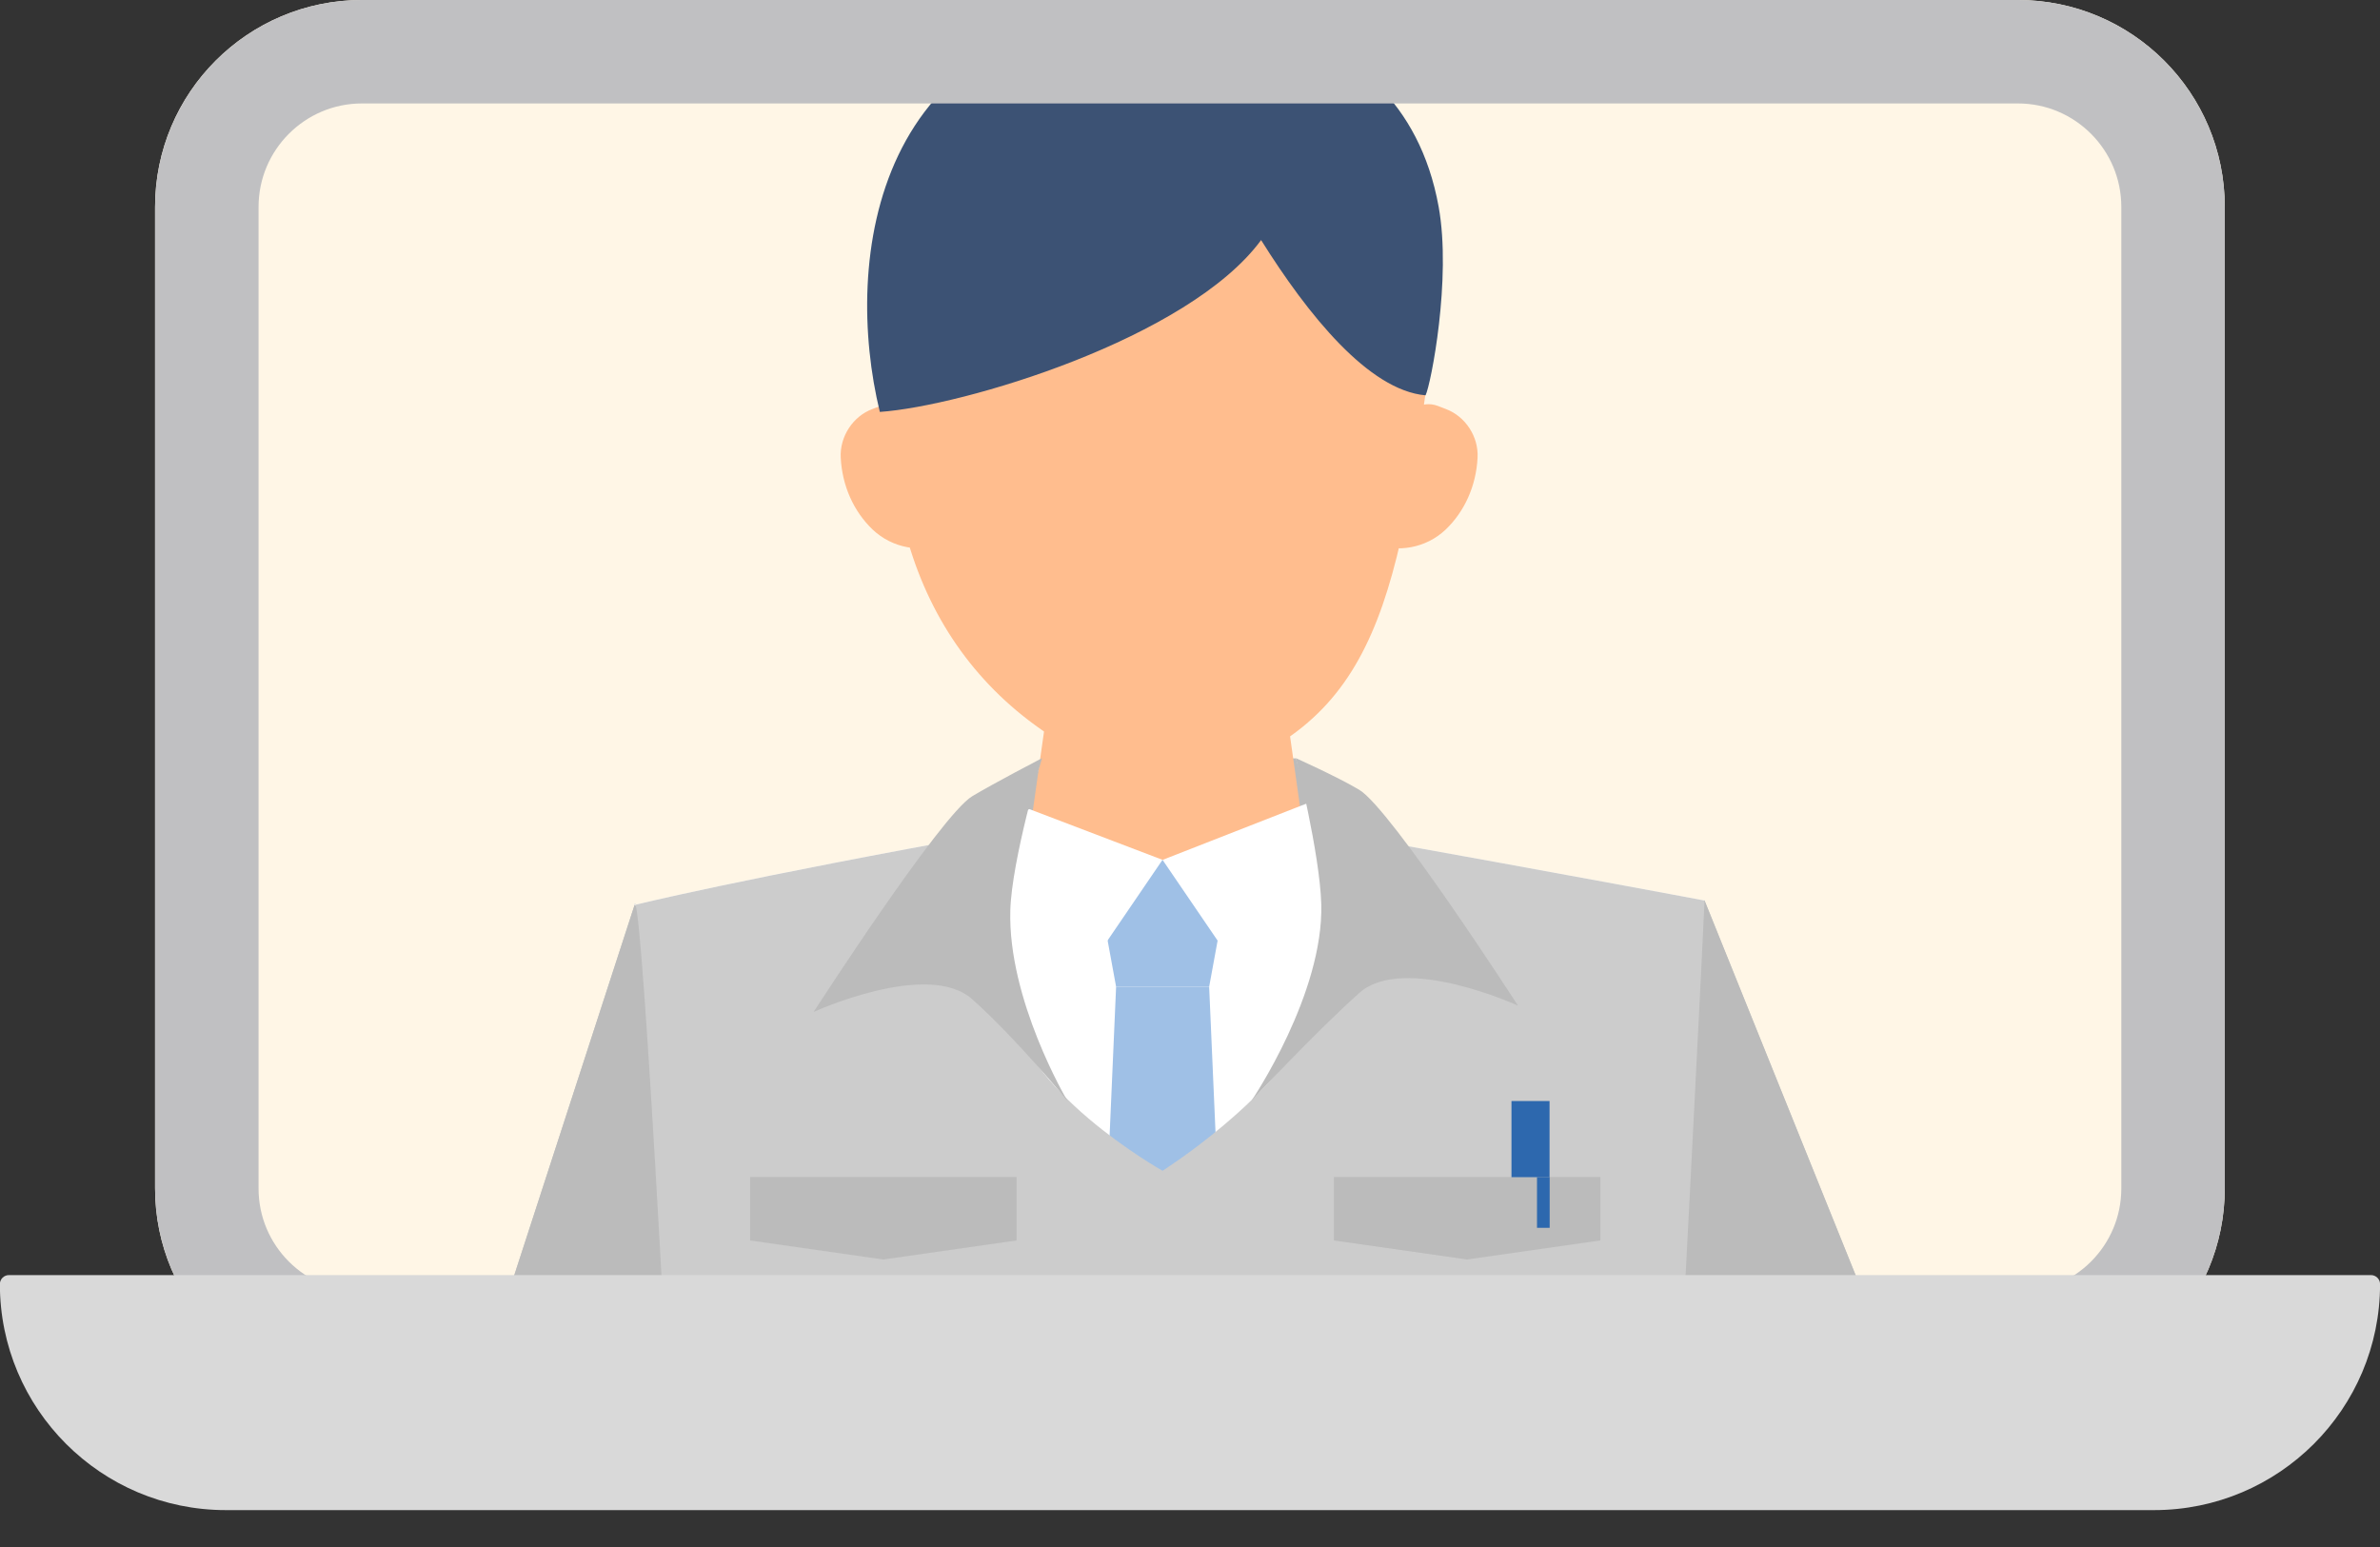 <svg width="40" height="26" viewBox="0 0 40 26" fill="none" xmlns="http://www.w3.org/2000/svg">
<rect x="0" y="0" width="40" height="26" fill="#333333" stroke="none"/>
<g clip-path="url(#clip0_3594_28186)">
<path d="M2.606 3.478C2.606 1.557 4.164 0 6.085 0H33.913C35.834 0 37.391 1.557 37.391 3.478V19.973C37.391 21.894 35.834 23.452 33.913 23.452H6.085C4.164 23.452 2.606 21.894 2.606 19.973V3.478Z" fill="#FFF6E6"/>
<path d="M17.537 12.746H21.78L22.099 13.812H17.087L17.537 12.746Z" fill="#BBBBBB"/>
<path d="M25.388 24.438H13.867L15.118 14.332L19.313 13.838L24.548 14.437L25.388 24.438Z" fill="#F3F2F0"/>
<path fill-rule="evenodd" clip-rule="evenodd" d="M31.587 32.335L24.274 19.029L28.646 15.133L35.437 31.974L31.587 32.335Z" fill="#C6C5C3"/>
<path fill-rule="evenodd" clip-rule="evenodd" d="M8.437 32.165L14.06 17.46L10.664 15.211L4.835 33.149L8.437 32.165Z" fill="#C6C5C3"/>
<path fill-rule="evenodd" clip-rule="evenodd" d="M22.106 15.374H17.111L17.713 11.119H21.504L22.106 15.374Z" fill="#FFBD8E"/>
<path d="M28.047 26.85C28.7 14.356 28.645 15.135 28.645 15.135C28.645 15.135 26.736 14.772 22.316 13.978L22.263 14.028L19.751 15.625L16.843 13.977C12.427 14.77 10.662 15.21 10.662 15.21C10.662 15.21 10.76 14.051 11.398 26.848C11.959 38.082 11.485 41.388 11.485 41.388L28.709 41.159C28.709 41.16 27.542 36.514 28.047 26.85Z" fill="white"/>
<rect x="21.992" y="19.783" width="4.479" height="3.626" fill="#AEF1BC"/>
<path d="M18.367 14.451H20.713L20.322 16.584H18.758L18.367 14.451Z" fill="#9FC0E6"/>
<path d="M18.758 16.584H20.322L20.713 25.541H18.367L18.758 16.584Z" fill="#9FC0E6"/>
<path fill-rule="evenodd" clip-rule="evenodd" d="M14.969 6.929C14.969 10.071 16.561 12.374 19.627 13.249C22.91 12.412 23.432 10.663 24.013 6.198C24.577 1.862 21.693 0.219 19.212 0.587C16.584 0.977 14.969 3.047 14.969 6.929Z" fill="#FFBD8E"/>
<path fill-rule="evenodd" clip-rule="evenodd" d="M15.963 9.115L15.915 9.134C15.471 9.3 14.996 9.211 14.668 8.902C14.346 8.595 14.154 8.164 14.13 7.693C14.111 7.339 14.334 6.997 14.661 6.875L14.802 6.821C15.072 6.72 15.364 6.904 15.438 7.182L15.963 9.115Z" fill="#FFBD8E"/>
<path fill-rule="evenodd" clip-rule="evenodd" d="M23 9.115L23.048 9.134C23.492 9.3 23.968 9.211 24.295 8.902C24.617 8.595 24.809 8.164 24.833 7.693C24.852 7.339 24.63 6.999 24.302 6.875L24.162 6.821C23.892 6.72 23.599 6.904 23.525 7.182L23 9.115Z" fill="#FFBD8E"/>
<path d="M24.179 3.475C23.528 -0.114 19.484 0.184 19.484 0.184C14.669 0.219 14.166 4.372 14.787 6.923C16.179 6.827 19.973 5.695 21.195 4.035C21.98 5.289 23.003 6.56 23.959 6.644C24.048 6.466 24.398 4.681 24.179 3.475Z" fill="#3C5274"/>
<path d="M19.539 14.452L21.139 16.798L22.845 14.132L21.992 13.492L19.539 14.452Z" fill="white"/>
<path d="M19.538 14.451L17.939 16.797L16.126 14.131L17.299 13.598L19.538 14.451Z" fill="white"/>
<path fill-rule="evenodd" clip-rule="evenodd" d="M31.588 32.333L24.275 19.027L28.647 15.131L35.438 31.972L31.588 32.333Z" fill="#BBBBBB"/>
<path fill-rule="evenodd" clip-rule="evenodd" d="M8.438 32.165L14.061 17.46L10.665 15.211L4.836 33.149L8.438 32.165Z" fill="#BBBBBB"/>
<path d="M28.048 26.85C28.701 14.356 28.646 15.135 28.646 15.135C28.646 15.135 26.737 14.772 22.317 13.978V16.158C22.317 16.158 22.166 16.825 21.991 17.224C21.447 18.464 19.539 19.677 19.539 19.677C19.539 19.677 17.081 18.299 16.979 16.798C16.968 16.631 16.979 16.371 16.979 16.371L16.843 13.977C12.428 14.77 10.663 15.21 10.663 15.21C10.663 15.21 10.761 14.051 11.399 26.848C11.96 38.082 11.486 41.388 11.486 41.388L28.71 41.159C28.71 41.16 27.543 36.514 28.048 26.85Z" fill="#CCCCCC"/>
<path d="M12.607 19.781H17.086V20.848L14.847 21.168L12.607 20.848V19.781Z" fill="#BBBBBB"/>
<path d="M22.418 19.781H26.897V20.848L24.657 21.168L22.418 20.848V19.781Z" fill="#BBBBBB"/>
<path d="M17.513 12.742C17.509 12.754 17.003 14.456 16.98 15.302C16.938 16.804 17.923 18.472 17.939 18.5C17.924 18.481 17.079 17.453 16.34 16.794C15.593 16.129 13.674 17.008 13.674 17.008C13.674 17.008 15.807 13.702 16.34 13.382C16.701 13.165 17.499 12.749 17.513 12.742ZM21.779 12.742C21.779 12.742 22.482 13.057 22.846 13.275C23.379 13.595 25.512 16.901 25.512 16.901C25.512 16.901 23.592 16.022 22.846 16.688C22.106 17.348 21.051 18.481 21.033 18.5C21.052 18.473 22.248 16.698 22.206 15.194C22.182 14.345 21.779 12.742 21.779 12.742Z" fill="#BBBBBB"/>
<rect x="25.403" y="18.504" width="0.64" height="1.28" fill="#2D68AE"/>
<rect x="25.832" y="19.783" width="0.213" height="0.853" fill="#2D68AE"/>
</g>
<path d="M6.085 0.869H33.913C35.354 0.869 36.522 2.038 36.522 3.479V19.974C36.521 21.414 35.354 22.582 33.913 22.582H6.085C4.644 22.582 3.476 21.414 3.476 19.974V3.479C3.476 2.038 4.644 0.869 6.085 0.869Z" stroke="#C0C0C2" stroke-width="1.739"/>
<path d="M-0.002 21.582C-0.002 21.498 0.066 21.43 0.15 21.43H39.849C39.932 21.43 40.001 21.498 40.001 21.582C40.001 23.679 38.3 25.38 36.202 25.38H3.796C1.699 25.38 -0.002 23.679 -0.002 21.582Z" fill="#D9D9D9"/>
<defs>
<clipPath id="clip0_3594_28186">
<path d="M2.606 3.478C2.606 1.557 4.164 0 6.085 0H33.913C35.834 0 37.391 1.557 37.391 3.478V19.973C37.391 21.894 35.834 23.452 33.913 23.452H6.085C4.164 23.452 2.606 21.894 2.606 19.973V3.478Z" fill="white"/>
</clipPath>
</defs>
</svg>

